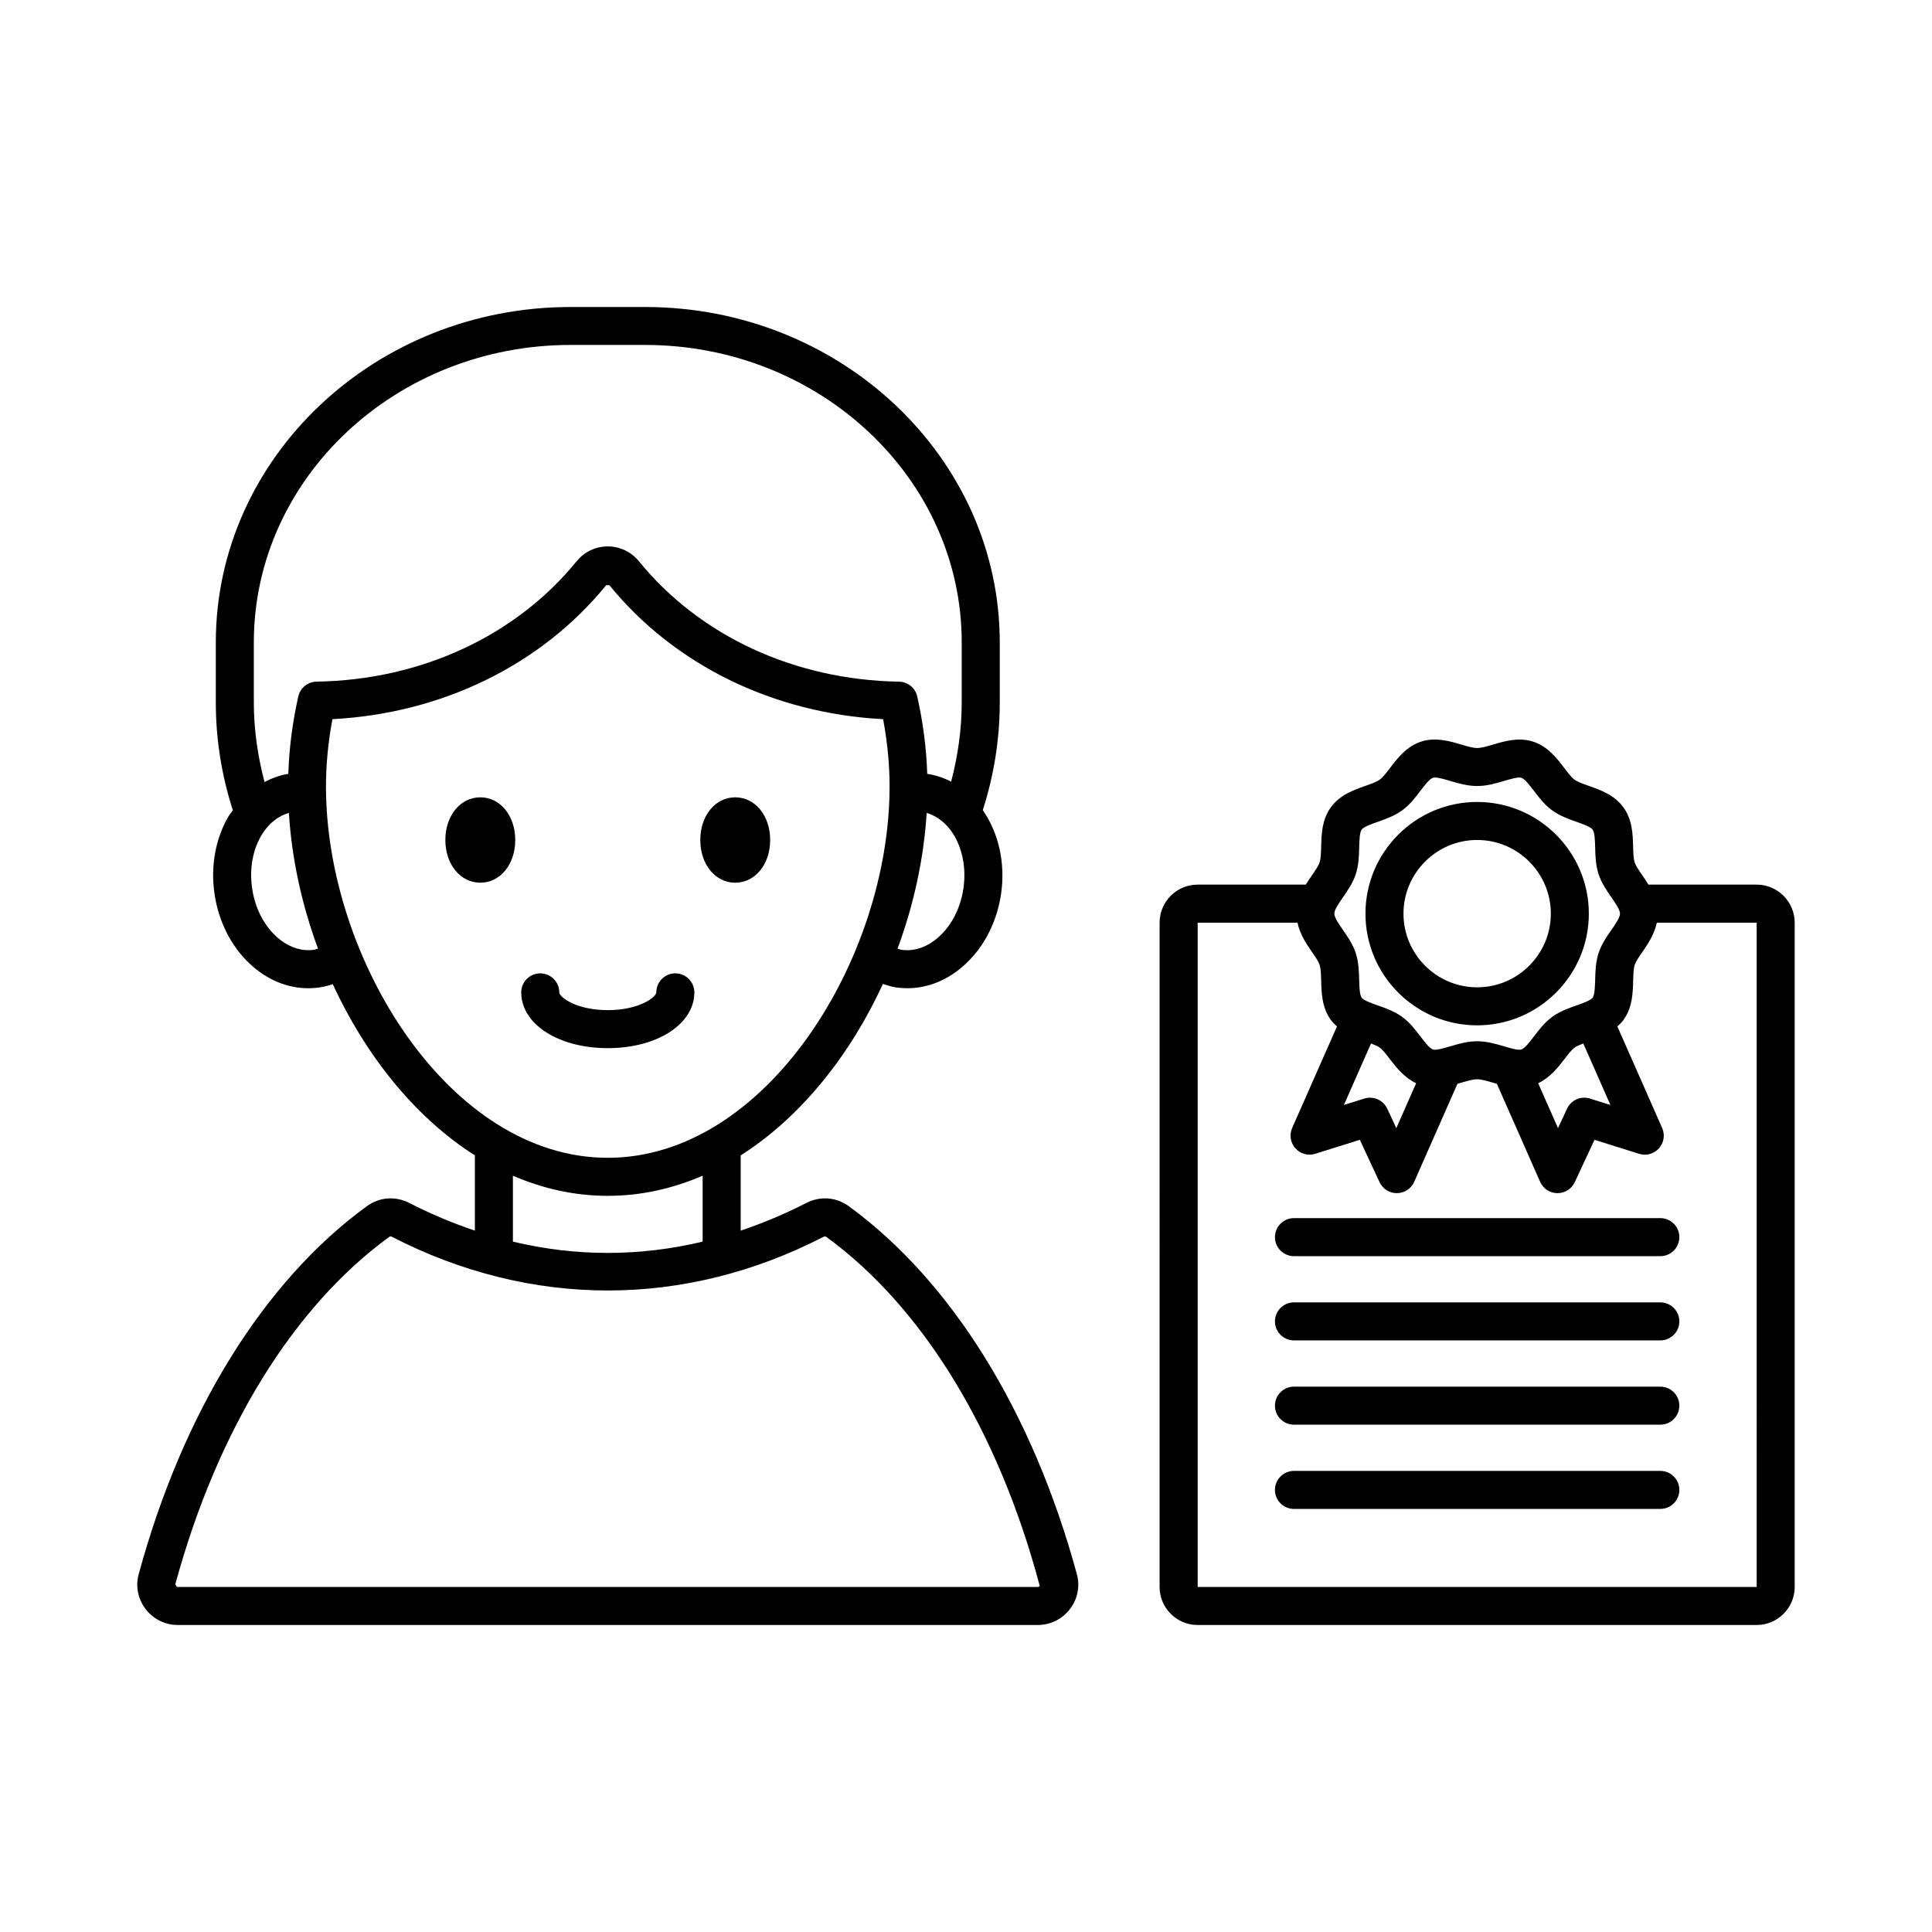 <?xml version="1.0" encoding="UTF-8"?>
<!-- Uploaded to: ICON Repo, www.iconrepo.com, Generator: ICON Repo Mixer Tools -->
<svg fill="#000000" width="800px" height="800px" version="1.1" viewBox="144 144 512 512" xmlns="http://www.w3.org/2000/svg">
 <path d="m305.07 421.77c-13.078 0-22.938-6.356-22.938-14.781 0-2.781 2.254-5.039 5.039-5.039s5.039 2.254 5.039 5.039c0 1.211 4.422 4.707 12.859 4.707s12.859-3.496 12.859-4.707c0-2.781 2.254-5.039 5.039-5.039s5.039 2.254 5.039 5.039c0 8.426-9.863 14.781-22.938 14.781zm124.31 139.39c0.875 3.211 0.207 6.582-1.824 9.246-2.055 2.691-5.172 4.231-8.547 4.231h-227.88c-3.375 0-6.488-1.539-8.547-4.231-2.035-2.66-2.699-6.031-1.824-9.246 11.711-42.996 33.172-77.625 60.434-97.488 3.367-2.457 7.594-2.762 11.297-0.867 5.738 2.949 11.535 5.363 17.363 7.328v-19.941c-15.918-10.121-28.973-26.52-37.668-45.379-1.148 0.383-2.324 0.699-3.551 0.875-0.98 0.137-1.957 0.207-2.934 0.207-5.551 0-10.953-2.234-15.473-6.457-5.012-4.684-8.348-11.32-9.395-18.684-1.047-7.363 0.309-14.664 3.816-20.562 0.316-0.531 0.723-0.945 1.066-1.441-2.922-9.055-4.519-18.648-4.519-28.594v-15.902c0-49.016 42.164-88.895 93.996-88.895h19.766c51.828 0 93.992 39.879 93.992 88.895v15.902c0 9.922-1.594 19.492-4.5 28.527 4.066 5.867 6.047 13.762 4.867 22.066-1.047 7.367-4.383 14-9.398 18.684-4.516 4.223-9.922 6.457-15.473 6.457-0.973 0-1.953-0.07-2.934-0.207-1.219-0.172-2.371-0.555-3.519-0.934-8.695 18.887-21.762 35.312-37.699 45.445v19.941c5.828-1.965 11.625-4.379 17.363-7.328 3.711-1.898 7.938-1.586 11.301 0.859 27.254 19.875 48.715 54.496 60.426 97.492zm-39.801-201.72c-0.758 12.086-3.422 24.348-7.727 35.973 0.359 0.09 0.703 0.242 1.07 0.293 3.465 0.516 7.066-0.793 10.109-3.637 3.336-3.117 5.574-7.644 6.297-12.738 1.34-9.441-2.984-17.918-9.75-19.891zm-161.3 35.961c-4.305-11.625-6.969-23.887-7.723-35.977-2.879 0.844-5.43 2.852-7.258 5.914-2.336 3.922-3.223 8.891-2.496 13.988 0.723 5.098 2.961 9.621 6.297 12.738 3.039 2.84 6.629 4.148 10.109 3.637 0.375-0.051 0.711-0.211 1.07-0.301zm68.543-102.67c2.027-2.492 5.027-3.922 8.234-3.926h0.004c3.207 0 6.211 1.43 8.246 3.922 16.164 19.84 41.289 31.477 68.945 31.922 2.328 0.039 4.324 1.668 4.832 3.941 1.578 7.059 2.418 13.793 2.641 20.492 2.25 0.34 4.371 1.055 6.336 2.066 1.766-6.746 2.805-13.758 2.805-21.008v-15.902c0-43.461-37.645-78.82-83.914-78.82h-19.766c-46.273 0-83.918 35.359-83.918 78.82v15.902c0 7.285 1.051 14.328 2.832 21.102 1.984-1.016 4.07-1.812 6.309-2.152 0.219-6.703 1.059-13.441 2.637-20.504 0.508-2.273 2.508-3.902 4.836-3.941 27.652-0.438 52.777-12.074 68.941-31.914zm8.242 158.1c42.055 0 74.68-52.883 74.68-98.379 0-5.863-0.562-11.742-1.711-17.863-29.027-1.527-55.293-14.328-72.535-35.496 0.004 0.012-0.543 0.004-0.766 0h-0.094c-17.246 21.168-43.508 33.969-72.539 35.496-1.148 6.121-1.711 11.996-1.711 17.863 0 45.496 32.617 98.379 74.676 98.379zm0 10.078c-8.84 0-17.262-1.922-25.141-5.34v17.477c16.691 3.988 33.59 3.988 50.281 0v-17.477c-7.879 3.418-16.305 5.34-25.141 5.34zm114.48 103.38c-11-41.27-31.117-73.941-56.531-92.477-0.266-0.184-0.383-0.227-0.773-0.039-36.867 18.965-77.492 18.957-114.37 0-0.168-0.09-0.281-0.121-0.383-0.121-0.129 0-0.234 0.059-0.379 0.168-25.414 18.523-45.531 51.199-56.641 91.996 0.203 0.605 0.375 0.754 0.648 0.754h227.88c0.277-0.008 0.441-0.156 0.543-0.281zm-148.26-208.99c-5.277 0-9.262 4.863-9.262 11.312s3.984 11.316 9.262 11.316c5.277 0 9.262-4.863 9.262-11.316 0-6.449-3.981-11.312-9.262-11.312zm67.555 22.629c5.277 0 9.262-4.863 9.262-11.316 0-6.449-3.984-11.312-9.262-11.312s-9.258 4.863-9.258 11.312c0 6.453 3.977 11.316 9.258 11.316zm280.77 10.586v176.05c0 5.555-4.523 10.078-10.078 10.078h-148.15c-5.555 0-10.078-4.523-10.078-10.078l0.004-176.05c0-5.559 4.523-10.078 10.078-10.078h28.668c0.527-0.855 1.07-1.668 1.586-2.414 0.871-1.254 1.766-2.547 2.066-3.473 0.336-1.02 0.379-2.66 0.418-4.25 0.082-3.156 0.191-7.086 2.566-10.355 2.391-3.293 6.117-4.606 9.105-5.66 1.48-0.523 3.016-1.062 3.863-1.676 0.812-0.594 1.785-1.867 2.727-3.102 1.934-2.539 4.34-5.699 8.254-6.973 3.793-1.234 7.531-0.125 10.539 0.766 1.625 0.48 3.152 0.934 4.281 0.934 1.125 0 2.66-0.453 4.281-0.934 3.012-0.887 6.762-1.984 10.527-0.762 3.926 1.273 6.332 4.434 8.266 6.973 0.941 1.234 1.914 2.508 2.731 3.106 0.84 0.613 2.375 1.152 3.856 1.676 2.992 1.055 6.715 2.367 9.105 5.664 2.375 3.266 2.484 7.191 2.566 10.348 0.039 1.59 0.082 3.231 0.418 4.254 0.301 0.922 1.195 2.215 2.066 3.465 0.516 0.746 1.059 1.559 1.586 2.414h28.668c5.559 0.004 10.082 4.523 10.082 10.078zm-122-2.387c0 1.027 1.227 2.801 2.309 4.359 1.227 1.766 2.613 3.766 3.371 6.094 0.781 2.414 0.852 4.906 0.906 7.106 0.051 1.762 0.109 3.953 0.641 4.688 0.555 0.758 2.637 1.492 4.316 2.082 2.062 0.727 4.402 1.551 6.434 3.031 2.012 1.465 3.504 3.426 4.82 5.152 1.137 1.5 2.43 3.191 3.356 3.492 0.809 0.277 2.894-0.348 4.562-0.84 2.137-0.633 4.555-1.348 7.141-1.348 2.582 0 5.004 0.715 7.141 1.348 1.668 0.492 3.731 1.113 4.562 0.84 0.926-0.301 2.219-1.996 3.359-3.496 1.312-1.723 2.805-3.68 4.812-5.144 2.035-1.484 4.379-2.309 6.441-3.035 1.672-0.59 3.758-1.324 4.309-2.082 0.535-0.742 0.594-2.934 0.645-4.695 0.055-2.195 0.121-4.688 0.906-7.098 0.758-2.336 2.144-4.336 3.371-6.098 1.082-1.559 2.309-3.332 2.309-4.359s-1.227-2.801-2.309-4.359c-1.227-1.766-2.613-3.766-3.371-6.094-0.781-2.414-0.852-4.906-0.906-7.098-0.051-1.766-0.109-3.957-0.645-4.691-0.555-0.766-2.637-1.5-4.309-2.09-2.062-0.727-4.402-1.551-6.434-3.031-2.012-1.465-3.504-3.422-4.816-5.148-1.141-1.5-2.434-3.195-3.359-3.496-0.832-0.27-2.894 0.348-4.562 0.84-2.137 0.633-4.555 1.348-7.141 1.348-2.582 0-5.004-0.715-7.141-1.348-1.391-0.41-3.066-0.906-4.059-0.906-0.195 0-0.367 0.02-0.508 0.062-0.926 0.301-2.215 1.996-3.356 3.492-1.312 1.727-2.805 3.684-4.812 5.144-2.035 1.484-4.379 2.309-6.441 3.035-1.672 0.59-3.758 1.324-4.309 2.082-0.535 0.742-0.594 2.934-0.645 4.695-0.055 2.195-0.121 4.688-0.906 7.098-0.758 2.336-2.144 4.336-3.371 6.098-1.086 1.57-2.312 3.344-2.312 4.371zm65.977 34.406c-0.922 0.352-1.777 0.711-2.324 1.109-0.812 0.594-1.785 1.871-2.727 3.102-1.688 2.215-3.805 4.832-6.902 6.324l5.25 11.895 2.402-5.152c1.066-2.293 3.66-3.434 6.078-2.68l5.418 1.703zm-51.203 4.211c-0.941-1.234-1.91-2.508-2.731-3.106-0.543-0.395-1.398-0.754-2.32-1.105l-7.191 16.301 5.418-1.703c0.5-0.156 1.008-0.23 1.512-0.23 1.914 0 3.719 1.098 4.566 2.914l2.402 5.152 5.246-11.891c-3.102-1.504-5.211-4.117-6.902-6.332zm97.156 139.82-0.004-176.05h-26.457c-0.645 3.062-2.336 5.606-3.793 7.711-0.871 1.254-1.766 2.547-2.066 3.473-0.336 1.02-0.379 2.66-0.418 4.25-0.082 3.16-0.191 7.086-2.566 10.355-0.484 0.664-1.051 1.195-1.621 1.715l11.875 26.914c0.797 1.805 0.461 3.918-0.855 5.391-1.312 1.465-3.367 2.051-5.266 1.445l-11.809-3.703-5.231 11.223c-0.828 1.777-2.609 2.914-4.566 2.914h-0.051c-1.977-0.02-3.766-1.195-4.562-3.008l-11.465-25.98c-0.312-0.09-0.645-0.176-0.941-0.262-1.617-0.477-3.152-0.934-4.281-0.934-1.125 0-2.656 0.457-4.281 0.934-0.289 0.086-0.633 0.164-0.938 0.25l-11.469 25.992c-0.797 1.812-2.582 2.988-4.562 3.008h-0.051c-1.957 0-3.738-1.137-4.566-2.914l-5.231-11.223-11.809 3.703c-1.891 0.605-3.949 0.02-5.266-1.445-1.32-1.477-1.652-3.586-0.855-5.391l11.875-26.914c-0.574-0.516-1.141-1.051-1.625-1.715-2.375-3.273-2.481-7.199-2.562-10.352-0.039-1.59-0.082-3.234-0.418-4.258-0.301-0.922-1.195-2.215-2.066-3.465-1.457-2.106-3.152-4.652-3.793-7.711h-26.457v176.05zm-25.535-75.418h-97.09c-2.785 0-5.039 2.254-5.039 5.039s2.254 5.039 5.039 5.039l97.09-0.004c2.785 0 5.039-2.254 5.039-5.039 0-2.781-2.254-5.035-5.039-5.035zm0 44.66h-97.09c-2.785 0-5.039 2.254-5.039 5.039s2.254 5.039 5.039 5.039l97.09-0.004c2.785 0 5.039-2.254 5.039-5.039s-2.254-5.035-5.039-5.035zm0-66.988h-97.09c-2.785 0-5.039 2.254-5.039 5.039 0 2.785 2.254 5.039 5.039 5.039h97.09c2.785 0 5.039-2.254 5.039-5.039 0-2.785-2.254-5.039-5.039-5.039zm0 44.66h-97.09c-2.785 0-5.039 2.254-5.039 5.039s2.254 5.039 5.039 5.039l97.09-0.004c2.785 0 5.039-2.254 5.039-5.039 0-2.781-2.254-5.035-5.039-5.035zm-78.145-125.35c0-16.32 13.277-29.598 29.598-29.598 16.32 0 29.598 13.277 29.598 29.598s-13.277 29.598-29.598 29.598c-16.316 0-29.598-13.277-29.598-29.598zm10.078 0c0 10.766 8.758 19.523 19.523 19.523s19.523-8.758 19.523-19.523-8.758-19.523-19.523-19.523-19.523 8.758-19.523 19.523z"/>
</svg>